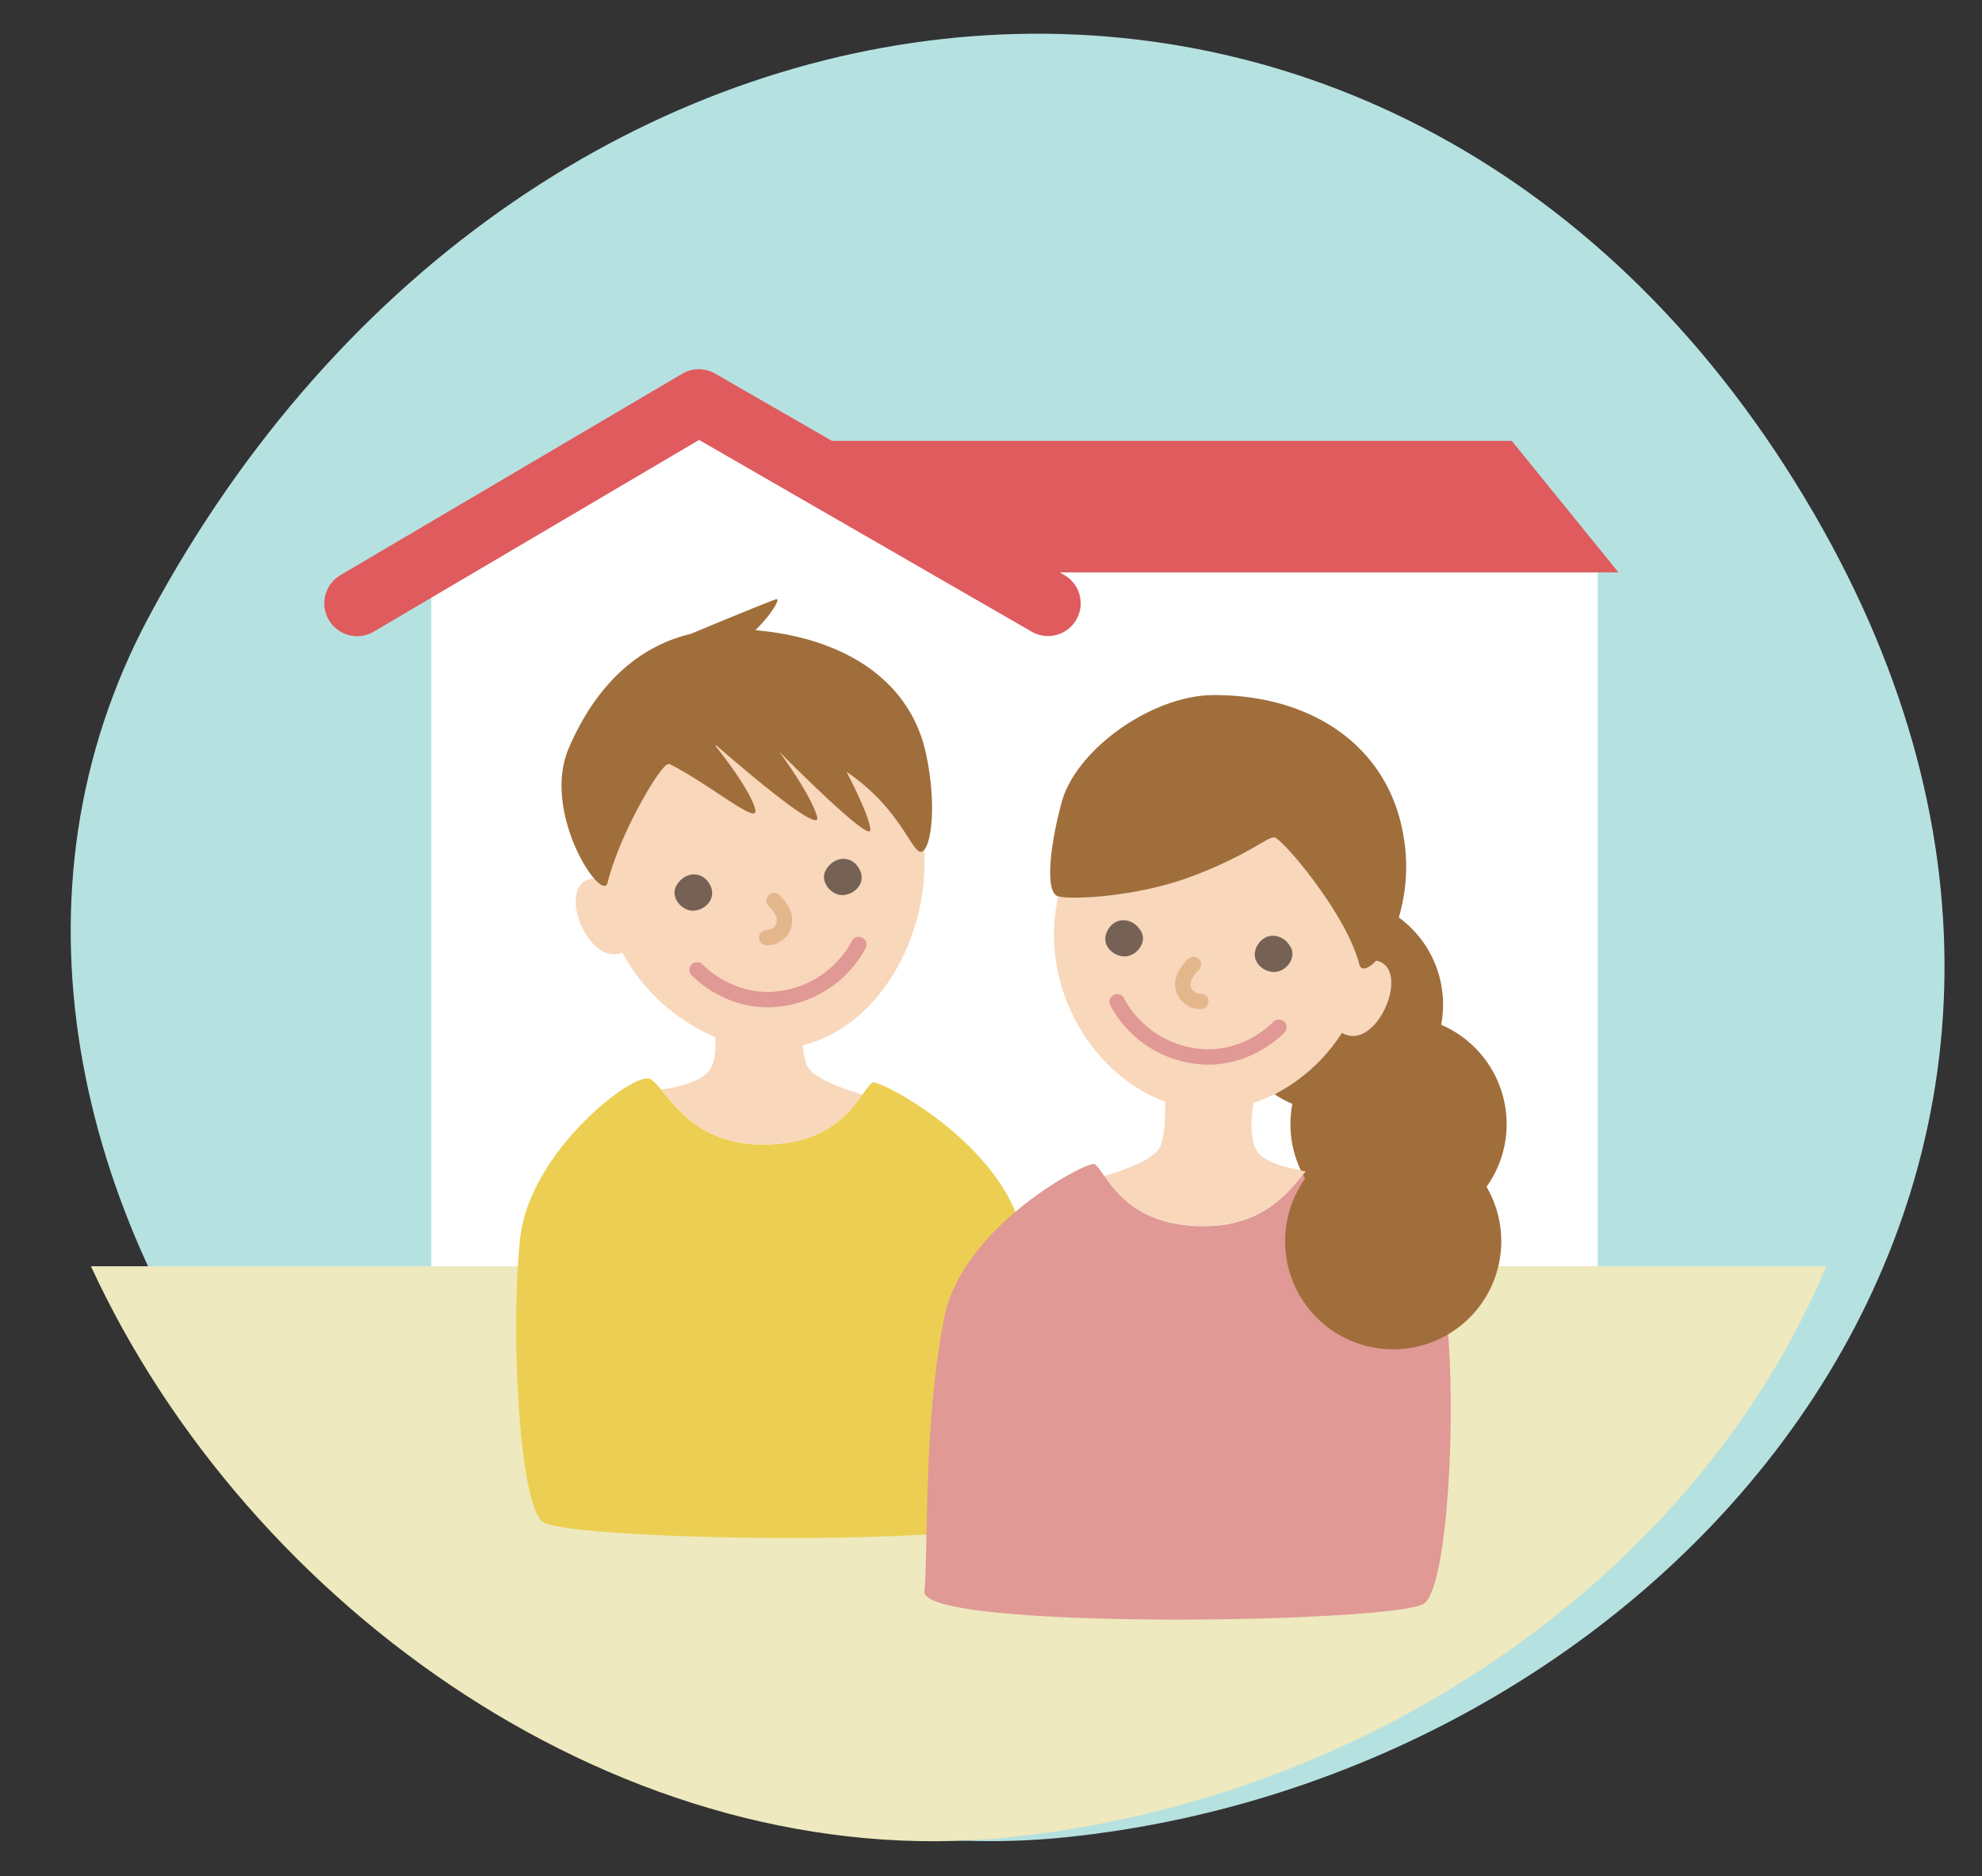 <svg xmlns="http://www.w3.org/2000/svg" viewBox="0 0 486 460"><rect x="0" y="0" width="486" height="460" fill="#333333" stroke="none"/><defs><style>.cls-1{fill:#b6e1e1;}.cls-2{fill:#fff;}.cls-3{fill:#df5b5e;}.cls-4{fill:#eee9be;}.cls-5{fill:#f8d7bb;}.cls-6{fill:#766255;}.cls-12,.cls-7,.cls-8{fill:none;}.cls-7{stroke:#e4b68b;}.cls-7,.cls-8{stroke-linecap:round;stroke-miterlimit:10;stroke-width:3.77px;}.cls-8{stroke:#e09995;}.cls-9{fill:#a06e3b;}.cls-10{fill:#eccf52;}.cls-11{fill:#e09995;}</style></defs><g id="レイヤー_2" data-name="レイヤー 2"><g id="contents"><path class="cls-1" d="M36.62,151c-72.93,135.92,73.89,315.15,224.87,299.44S537.94,286.67,444.92,126.12C345.4-45.64,130-23.07,36.62,151Z"/><polygon class="cls-2" points="391.78 140.28 238.77 140.28 238.77 139.93 171.57 101.2 105.76 139.93 105.76 311.53 391.78 311.53 391.78 140.28"/><path class="cls-3" d="M396.81,140.28,370.7,108.1H204l-28.6-16.48a8,8,0,0,0-8.09,0L83.49,141a8,8,0,0,0,8.16,13.86l79.77-47,81.54,47A8,8,0,1,0,261,141l-1.16-.67h137Z"/><path class="cls-4" d="M22.3,310.46c38.71,83.92,131.14,149.78,225.19,140,88.53-9.22,168.28-63.93,200.36-140Z"/><path class="cls-5" d="M152.4,233.62l.17-.08a47,47,0,0,0,22.82,20.74c.17,2.83,0,5.83-1.24,7.84-1.81,3-7.78,4.41-12,5,3.87,4.68,10.09,13.49,25,13.49,15.28,0,21.12-7.7,24.33-12.23-5.22-1.56-12.44-4.22-13.66-7.26a18.28,18.28,0,0,1-1-4.87c24.82-6,38.46-42.89,23.94-67.94-16.52-28.53-54.48-15-70,13.95a27.18,27.18,0,0,0-3.16,13.25,7.81,7.81,0,0,0-1.54-.14C135.6,215.49,143.81,237,152.4,233.62Z"/><path class="cls-6" d="M165.78,217.26c-1.47,2.73,1.48,6.34,4.52,6s5.56-3.29,3.69-6.53C172,213.3,167.66,213.75,165.78,217.26Z"/><path class="cls-6" d="M202.43,213.44c-1.47,2.74,1.48,6.34,4.52,6s5.57-3.3,3.69-6.53C208.64,209.48,204.31,209.94,202.43,213.44Z"/><path class="cls-7" d="M188,229.88a4.39,4.39,0,0,0,4.12-2.75c1.24-3.16-2.32-6.3-2.32-6.3"/><path class="cls-8" d="M170.93,237.79s8.31,9,20.9,7a25.52,25.52,0,0,0,18.75-13.22"/><path class="cls-9" d="M227.09,184.92c-3.82-18-19.85-28.49-41.88-30.41,3.68-3.52,6.54-8.1,5-7.56-2.85,1-15.35,6.18-20.8,8.45-15.88,3.8-24.86,16.27-29.9,27.91-6.93,16,8.14,38.4,9.48,33.08,3.09-12.34,13-28.88,14.78-29a2.42,2.42,0,0,0,.38-.1c10.37,5.28,22.27,15.54,21,11s-7.44-12.56-9.73-15.44l.26-.07c5.16,4.5,26.38,22.78,24.64,17.28-1.87-5.92-9.26-15.78-9.26-15.78s22.34,22.63,22.34,19.2c0-2.77-4.22-11.15-5.84-14.27,13.89,9.43,16.15,20.77,18.6,19.54C228.33,207.68,229.76,197.5,227.09,184.92Z"/><path class="cls-10" d="M159.39,264.53c3.88,1.94,8.81,16.11,27.74,16.11,20.08,0,23.87-13.29,26.78-15.23,1.41-1,32.34,15,36.85,37.53,5.21,26.07,3.9,57.54,4.87,67.23S138.82,377.93,133,373.08s-7.83-47.3-5.47-69.39C129.83,282.22,155.51,262.59,159.39,264.53Z"/><path class="cls-5" d="M337.46,235.53c-2,2.15-3.73,2.6-4.17.86-3.1-12.34-19-30.89-20.78-31.06S306,209.77,291.79,215c-13.12,4.85-28.91,5.63-32.29,4.72-4.86,21.53,7.75,43.61,26.18,50.37.11,3.27,0,8.05-1.18,11s-8.44,5.7-13.65,7.26c3.2,4.53,9,12.23,24.32,12.23,14.93,0,21.16-8.81,25-13.49-4.25-.62-10.22-2-12-5s-1.39-8.09-.81-11.65a42.17,42.17,0,0,0,21.72-17.26,7.12,7.12,0,0,0,.83.41C338.14,256.86,346,237.23,337.46,235.53Z"/><path class="cls-11" d="M322.91,284.53c-3.88,1.94-8.81,16.11-27.74,16.11-20.07,0-23.86-13.29-26.77-15.23-1.42-1-32.34,15-36.85,37.53-5.21,26.07-3.9,57.54-4.87,67.23s116.81,7.76,122.63,2.91,7.82-47.3,5.46-69.39C352.48,302.22,326.79,282.59,322.91,284.53Z"/><path class="cls-6" d="M316.53,232.3c1.47,2.73-1.49,6.34-4.53,6s-5.56-3.29-3.69-6.52C310.32,228.34,314.65,228.79,316.53,232.3Z"/><path class="cls-6" d="M279.88,228.48c1.47,2.74-1.49,6.34-4.53,6s-5.56-3.3-3.69-6.53C273.66,224.52,278,225,279.88,228.48Z"/><path class="cls-7" d="M294.44,245.53a4.38,4.38,0,0,1-4.13-2.74c-1.24-3.16,2.32-6.31,2.32-6.31"/><path class="cls-8" d="M313.59,251.85s-8.32,9-20.91,7a25.52,25.52,0,0,1-18.74-13.23"/><path class="cls-9" d="M369.44,275.61a26.53,26.53,0,0,0-16.06-24.36,26.78,26.78,0,0,0,.47-4.94A26.44,26.44,0,0,0,343,224.94h0a43.84,43.84,0,0,0,1-20.79c-3.89-21.1-22.08-33.74-46.33-33.74-15.16,0-33.81,13.36-37.32,26.22-3,11-4.11,22.21-.9,23.12s19.16.16,32.33-4.71c14.23-5.27,18.9-9.88,20.72-9.71s17.68,18.72,20.78,31.06c.44,1.74,2.17,1.29,4.17-.86,8.55,1.7.68,21.33-7.56,18.09a7.12,7.12,0,0,1-.83-.41,43,43,0,0,1-16.51,15.07,26.19,26.19,0,0,0,4.35,2.38A26.33,26.33,0,0,0,319,287l1.18.19c-.22.26-.44.54-.67.83.17.32.33.64.51.95a26.5,26.5,0,1,0,44.49,2A26.36,26.36,0,0,0,369.44,275.61Z"/><path class="cls-9" d="M331,230.34a1.47,1.47,0,0,1,.1.22A1.47,1.47,0,0,0,331,230.34Z"/><path class="cls-9" d="M328.79,226l.13.23Z"/><path class="cls-9" d="M326.18,221.76l.24.37Z"/><path class="cls-9" d="M327.57,224a3.37,3.37,0,0,1,.19.32A3.37,3.37,0,0,0,327.57,224Z"/><path class="cls-9" d="M329.92,228.1l.21.4Z"/><path class="cls-9" d="M331.88,232.24c0,.11.09.22.14.33C332,232.46,331.92,232.35,331.88,232.24Z"/><polygon class="cls-9" points="324.96 219.92 324.96 219.92 324.96 219.92 324.96 219.92"/><path class="cls-9" d="M332.66,234.31l.12.35Z"/><path class="cls-9" d="M336.12,236.74l-.11.08Z"/><path class="cls-9" d="M335.44,237.17l-.07,0Z"/><path class="cls-9" d="M336.88,236.1l-.18.17Z"/><path class="cls-9" d="M334.85,237.39l-.07,0Z"/><path class="cls-9" d="M334.27,237.45h0Z"/><path class="cls-9" d="M333.58,237s-.05-.05-.07-.08Z"/><path class="cls-9" d="M333.84,237.29l.09,0Z"/><rect class="cls-12" width="486" height="460"/></g></g></svg>